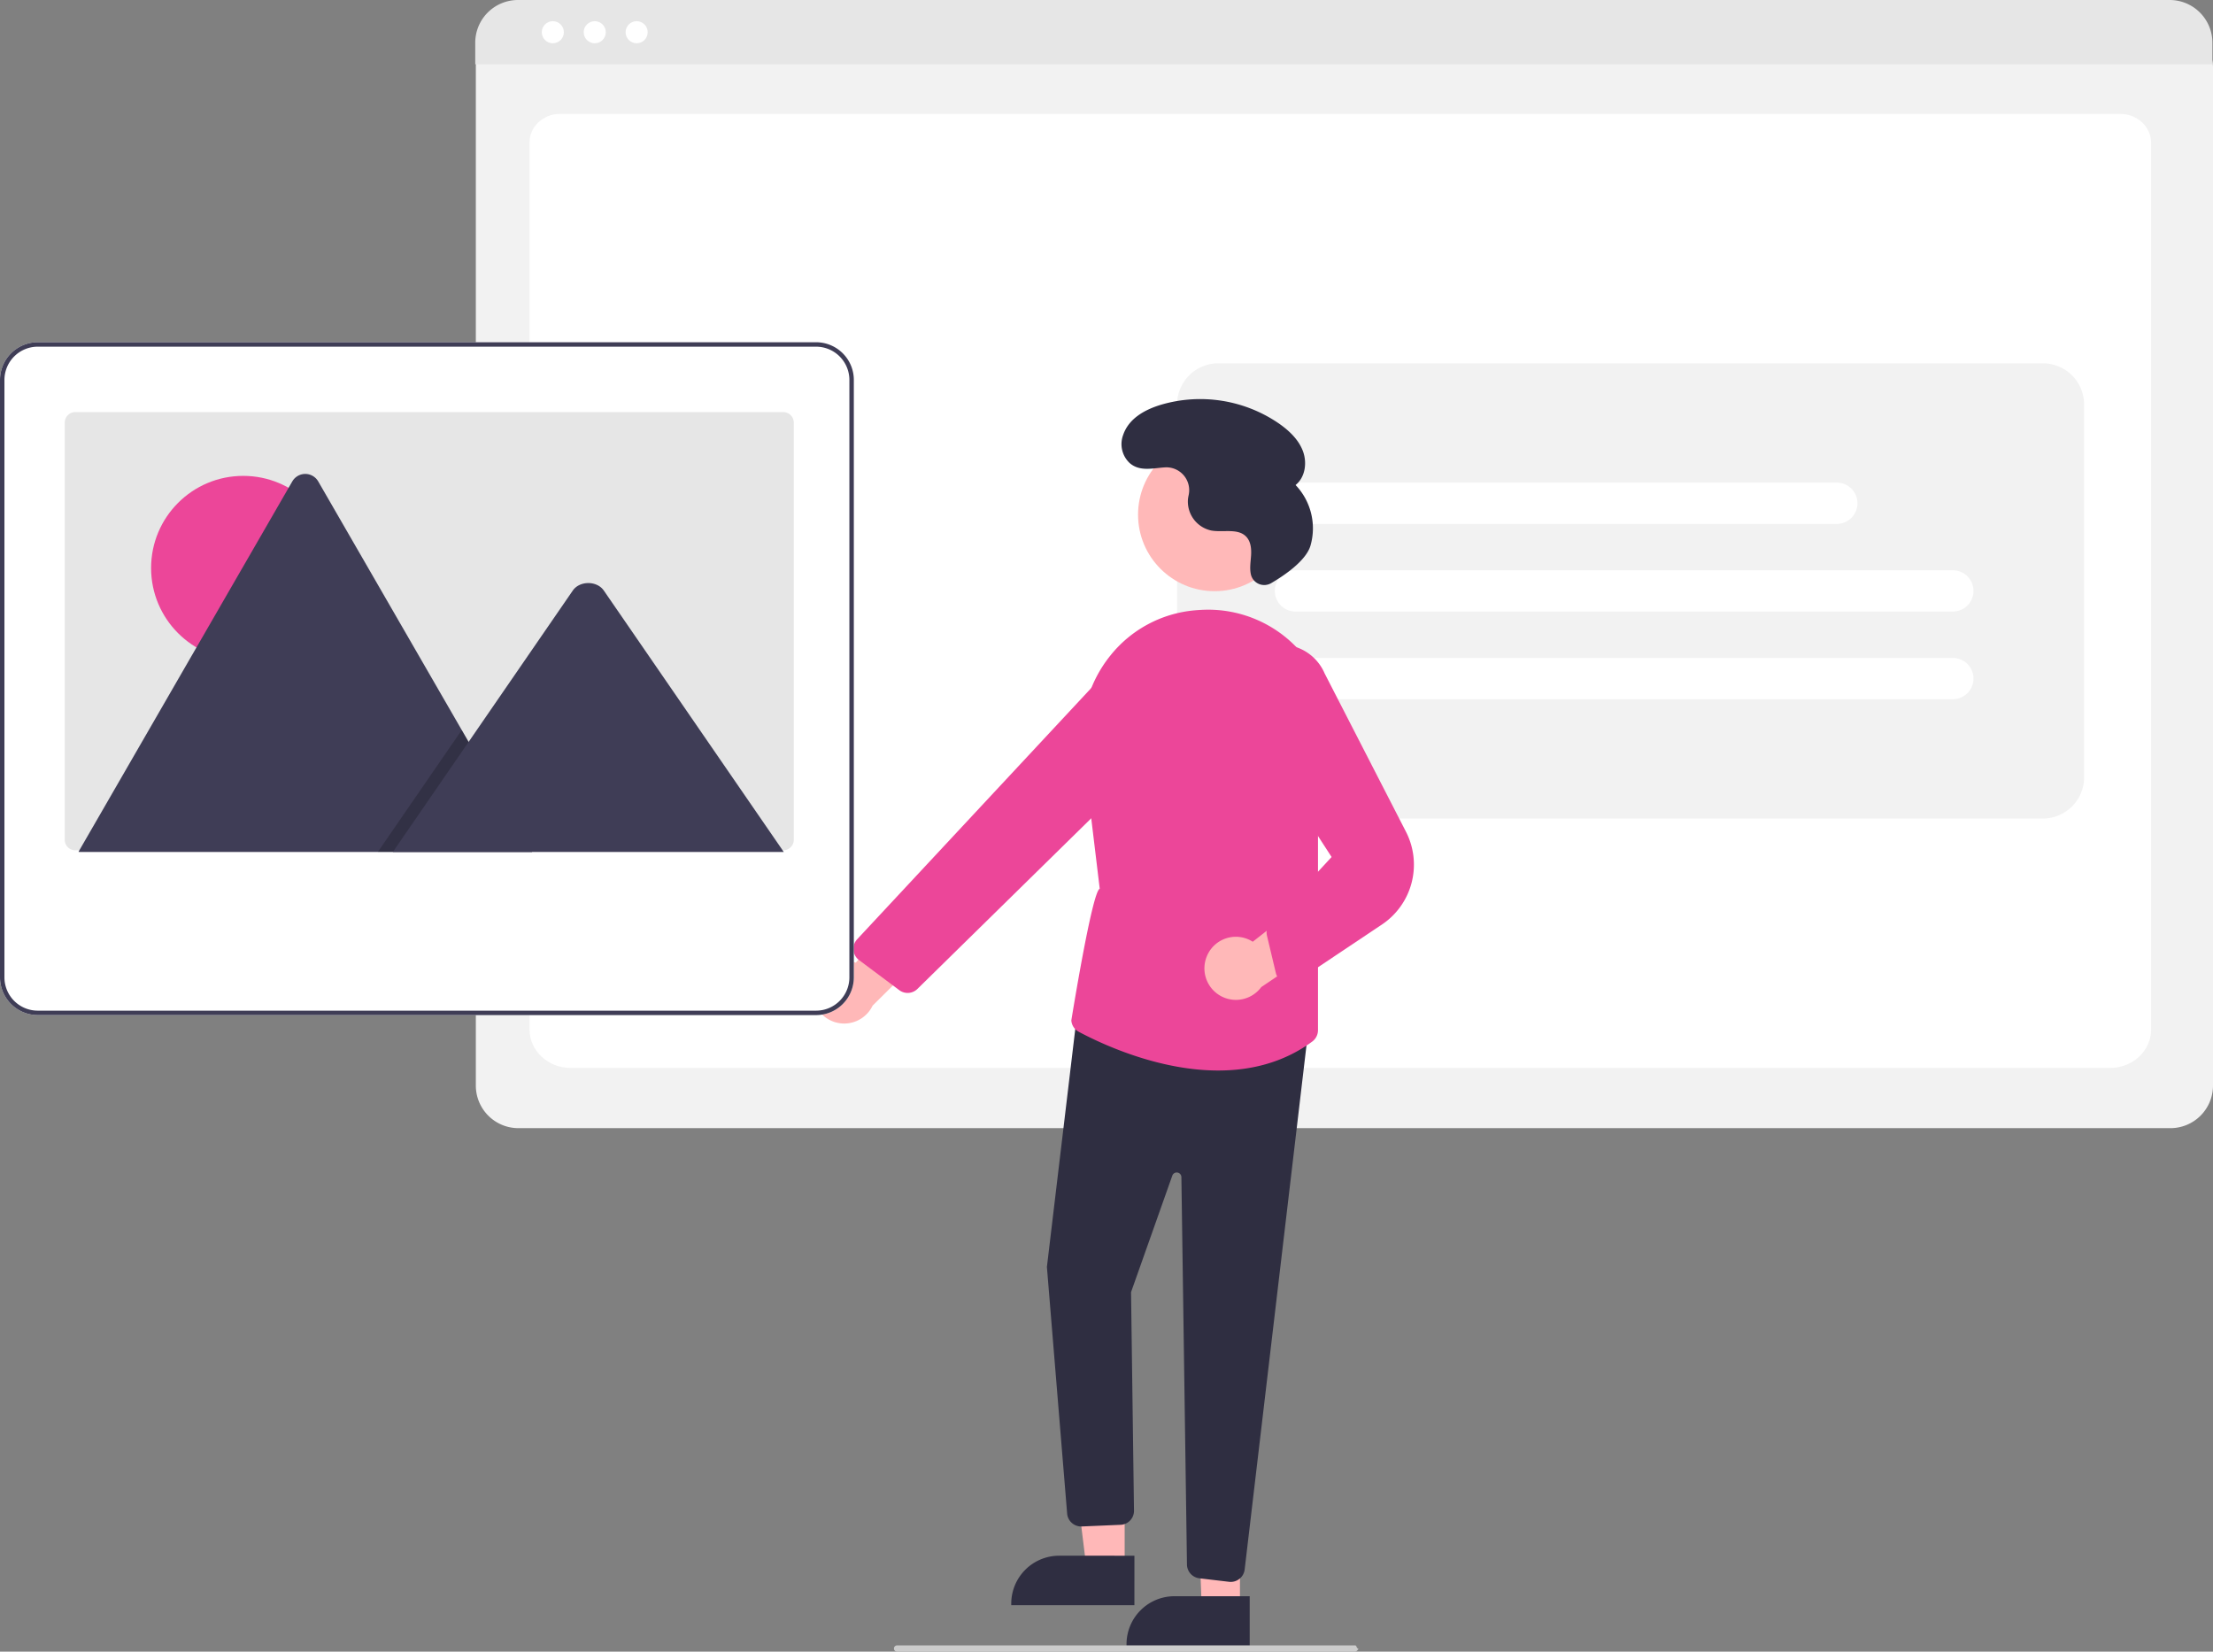 <svg data-name="Layer 1" xmlns="http://www.w3.org/2000/svg" width="710.232" height="530"><rect width="100%" height="100%" fill="#808080" stroke="none"/><path d="M696.58 362.018H166.364a13.667 13.667 0 0 1-13.652-13.652V21.424a10.013 10.013 0 0 1 10.001-10.001h537.345a10.186 10.186 0 0 1 10.174 10.174v326.77a13.667 13.667 0 0 1-13.652 13.651Z" fill="#f2f2f2"/><path d="M677.239 342.685H183.09c-7.244 0-13.137-5.519-13.137-12.302V45.678c0-5.03 4.367-9.124 9.735-9.124h500.79c5.457 0 9.896 4.16 9.896 9.274v284.555c0 6.783-5.893 12.302-13.136 12.302Z" fill="#fff"/><path d="M710.042 20.643H152.521v-6.95A13.713 13.713 0 0 1 166.222 0h530.119a13.713 13.713 0 0 1 13.701 13.693Z" fill="#e6e6e6"/><circle cx="177.421" cy="10.342" r="3.544" fill="#fff"/><circle cx="190.873" cy="10.342" r="3.544" fill="#fff"/><circle cx="204.325" cy="10.342" r="3.544" fill="#fff"/><path d="M391.003 262.656H655.63a13.238 13.238 0 0 0 13.238-13.238V129.822a13.238 13.238 0 0 0-13.238-13.238H391.003a13.238 13.238 0 0 0-13.238 13.238v119.596a13.238 13.238 0 0 0 13.238 13.238Z" fill="#f2f2f2"/><path d="M626.739 196.239H415.757a6.619 6.619 0 1 1 0-13.238H626.74a6.619 6.619 0 1 1 0 13.238ZM626.739 224.37H415.757a6.619 6.619 0 1 1 0-13.239H626.74a6.619 6.619 0 1 1 0 13.239ZM589.507 168.108h-173.75a6.619 6.619 0 1 1 0-13.238h173.75a6.619 6.619 0 0 1 0 13.238Z" fill="#fff"/><path d="M261.049 316.206a10.056 10.056 0 0 1 13.594-7.277l23.459-26.956 4.983 17.889-23.041 22.855a10.11 10.11 0 0 1-18.995-6.51Z" fill="#ffb8b8"/><circle cx="389.803" cy="165.148" r="24.561" fill="#ffb8b8"/><path fill="#ffb8b8" d="m360.949 503.221-12.26-.001-5.832-47.288 18.094.001-.002 47.288z"/><path d="m364.075 515.105-39.53-.002v-.5a15.386 15.386 0 0 1 15.386-15.386h.001l24.144.001Z" fill="#2f2e41"/><path fill="#ffb8b8" d="m397.949 516.221-12.26-.001-1.697-46.158 13.959-1.129-.002 47.288z"/><path d="m401.075 528.105-39.53-.002v-.5a15.386 15.386 0 0 1 15.386-15.386h.001l24.144.001ZM394.462 507.591l-9.547-1.124a4.512 4.512 0 0 1-3.974-4.404l-1.79-124.339a1.5 1.5 0 0 0-2.913-.479l-13.245 37.4.947 70.101a4.498 4.498 0 0 1-4.229 4.553l-12.464.53a4.527 4.527 0 0 1-4.744-3.925l-6.51-79.301-.004-.05 9.877-82.82 74.183 5.368-20.592 174.549a4.507 4.507 0 0 1-4.467 3.972 4.4 4.4 0 0 1-.528-.03Z" fill="#2f2e41"/><path d="M346.183 331.075a4.473 4.473 0 0 1-2.355-3.618s6.671-41.484 9.116-42.262l-5.349-44.364a40.91 40.91 0 0 1 8.78-30.49 39.013 39.013 0 0 1 27.032-14.482q1.122-.101 2.23-.155a39.369 39.369 0 0 1 33.135 15.082 40.12 40.12 0 0 1 7.22 36.407l-3 10.44v72.955a4.555 4.555 0 0 1-1.862 3.653c-9.341 6.856-19.897 9.28-30.156 9.28-19.41 0-37.757-8.68-44.791-12.446Z" fill="#ec4699"/><path d="m288.594 317.725-12.903-9.648a4.5 4.5 0 0 1-.597-6.673l76.863-82.474a15.053 15.053 0 0 1 19.522-2.075 14.978 14.978 0 0 1 1.925 22.976l-78.964 77.502a4.472 4.472 0 0 1-5.362.708 4.621 4.621 0 0 1-.484-.316Z" fill="#ec4699"/><path d="M387.342 306.805a10.056 10.056 0 0 1 14.715-4.607l28.087-22.094 1.55 18.505-26.91 18.144a10.11 10.11 0 0 1-17.442-9.948Z" fill="#ffb8b8"/><path d="M412.481 315.43a4.464 4.464 0 0 1-3.023-3.249l-2.837-11.916a4.437 4.437 0 0 1 1.65-4.612l19.09-20.645-28.08-43.296a15.248 15.248 0 0 1-.461-18.626 15.242 15.242 0 0 1 26.295 2.994l26.104 50.81a23.118 23.118 0 0 1-7.721 29.796l-26.677 17.82a4.461 4.461 0 0 1-2.97 1.137 4.55 4.55 0 0 1-1.37-.213Z" fill="#ec4699"/><path d="M408.002 187.106a4.398 4.398 0 0 1-6.493-2.565l-.016-.062c-.5-2.043-.105-4.182.024-6.282s-.089-4.405-1.526-5.94c-2.681-2.864-7.414-1.313-11.272-2.02a9.51 9.51 0 0 1-7.453-10.117c.053-.436.137-.874.23-1.31a7.325 7.325 0 0 0-7.65-8.83c-3.893.243-8.09 1.445-11.329-1.422a8.35 8.35 0 0 1-2.053-8.992c1.812-5.32 6.997-8.129 12.135-9.684a44.588 44.588 0 0 1 37.826 5.999c3.263 2.273 6.314 5.136 7.719 8.856s.762 8.427-2.349 10.904a20.123 20.123 0 0 1 4.766 19.52c-1.517 4.98-8.855 9.787-12.56 11.945Z" fill="#2f2e41"/><path d="M434.898 530h-147a1 1 0 0 1 0-2h147c.552 0 .448 1 1 1 .248 0-.448 1-1 1Z" fill="#ccc"/><path d="M273.311 117.834a12.132 12.132 0 0 0-11.392-8.01H12.104A12.1 12.1 0 0 0 0 121.919v191.714a12.121 12.121 0 0 0 12.104 12.104H261.92a12.121 12.121 0 0 0 12.104-12.104V121.928a12.012 12.012 0 0 0-.712-4.094Z" fill="#fff"/><path d="M273.311 117.834a12.132 12.132 0 0 0-11.392-8.01H12.104A12.1 12.1 0 0 0 0 121.919v191.714a12.121 12.121 0 0 0 12.104 12.104H261.92a12.121 12.121 0 0 0 12.104-12.104V121.928a12.012 12.012 0 0 0-.712-4.094Zm-.712 195.799a10.693 10.693 0 0 1-10.68 10.68H12.104a10.693 10.693 0 0 1-10.68-10.68V121.928a10.693 10.693 0 0 1 10.68-10.68H261.92a10.693 10.693 0 0 1 10.68 10.68Z" fill="#3f3d56"/><path d="M254.756 135.62V269.48a3.369 3.369 0 0 1-3.367 3.37H24.148a2.838 2.838 0 0 1-.483-.037 3.367 3.367 0 0 1-2.887-3.333V135.62a3.369 3.369 0 0 1 3.368-3.37h227.24a3.369 3.369 0 0 1 3.37 3.367v.003Z" fill="#e6e6e6"/><circle cx="78.059" cy="182.274" r="29.567" fill="#ec4699"/><path d="M170.776 273.388H25.731a2.953 2.953 0 0 1-.542-.043l68.6-118.825a4.803 4.803 0 0 1 8.36 0l46.04 79.74 2.205 3.816Z" fill="#3f3d56"/><path opacity=".2" style="isolation:isolate" d="M170.776 273.388h-49.522l24.31-35.312 1.75-2.543.875-1.272 2.205 3.815 20.382 35.312z"/><path d="M251.537 273.388H126.084l24.31-35.312 1.75-2.543 31.678-46.018c2.077-3.016 7.073-3.204 9.515-.569a5.719 5.719 0 0 1 .456.57Z" fill="#3f3d56"/></svg>